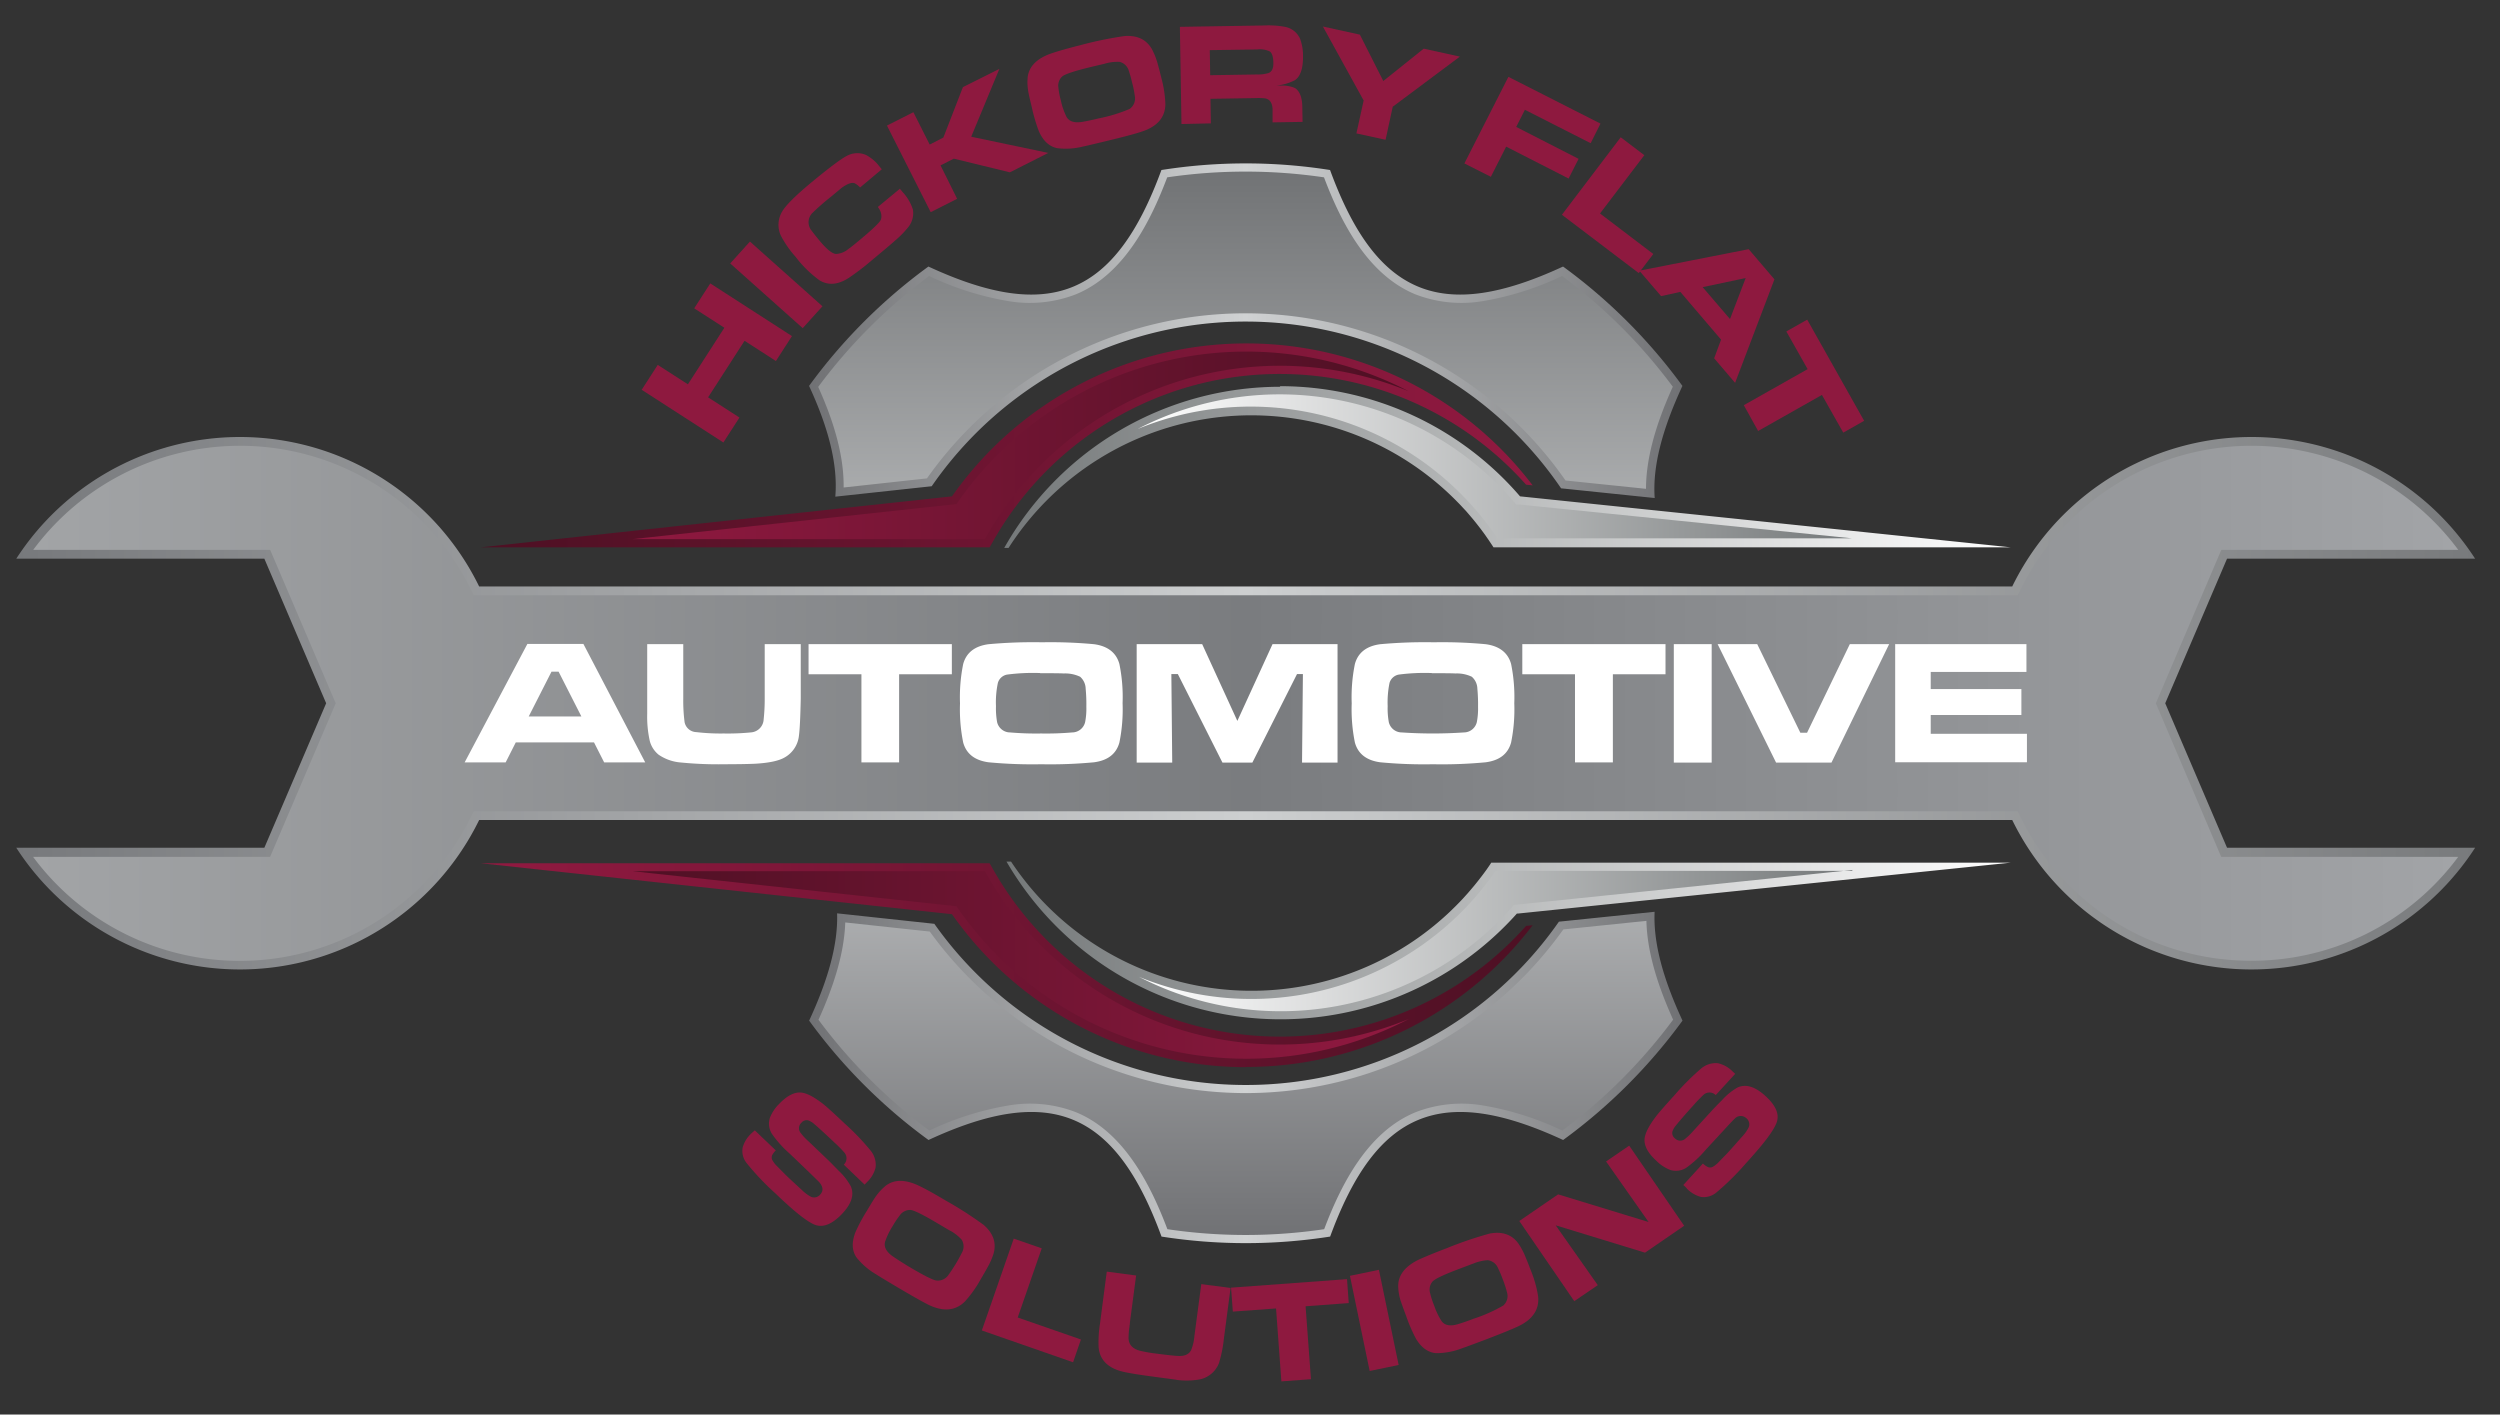 <svg id="Layer_1" data-name="Layer 1" xmlns="http://www.w3.org/2000/svg" xmlns:xlink="http://www.w3.org/1999/xlink" viewBox="0 0 548.51 310.36"><rect x="0" y="0" width="548.51" height="310.36" fill="#333333" stroke="none"/><defs><style>.cls-1,.cls-10,.cls-2,.cls-3,.cls-4,.cls-5,.cls-6,.cls-7,.cls-8,.cls-9{fill-rule:evenodd;}.cls-1{fill:url(#linear-gradient);}.cls-2{fill:url(#linear-gradient-2);}.cls-3{fill:url(#linear-gradient-3);}.cls-4{fill:url(#linear-gradient-4);}.cls-5{fill:url(#linear-gradient-5);}.cls-6{fill:url(#linear-gradient-6);}.cls-7{fill:url(#linear-gradient-7);}.cls-8{fill:url(#linear-gradient-8);}.cls-9{fill:url(#linear-gradient-9);}.cls-10{fill:url(#linear-gradient-10);}.cls-11{fill:url(#linear-gradient-11);}.cls-12{fill:url(#linear-gradient-12);}.cls-13{fill:#fff;}.cls-14{fill:#8e193f;}</style><linearGradient id="linear-gradient" x1="220.66" y1="206.57" x2="441.19" y2="206.57" gradientUnits="userSpaceOnUse"><stop offset="0" stop-color="#75797a"/><stop offset="1" stop-color="#fff"/></linearGradient><linearGradient id="linear-gradient-2" x1="249.68" y1="206.57" x2="406.3" y2="206.57" gradientUnits="userSpaceOnUse"><stop offset="0" stop-color="#fff"/><stop offset="1" stop-color="#75797a"/></linearGradient><linearGradient id="linear-gradient-3" x1="220.22" y1="102.41" x2="441.19" y2="102.41" xlink:href="#linear-gradient"/><linearGradient id="linear-gradient-4" x1="249.68" y1="102.41" x2="406.51" y2="102.41" xlink:href="#linear-gradient-2"/><linearGradient id="linear-gradient-5" x1="177.49" y1="154.3" x2="369.13" y2="154.3" gradientUnits="userSpaceOnUse"><stop offset="0" stop-color="#707174"/><stop offset="0.5" stop-color="#d0d2d3"/><stop offset="1" stop-color="#707174"/></linearGradient><linearGradient id="linear-gradient-6" x1="273.31" y1="37.65" x2="273.31" y2="270.68" gradientUnits="userSpaceOnUse"><stop offset="0" stop-color="#717375"/><stop offset="0.51" stop-color="#d0d2d3"/><stop offset="1" stop-color="#717275"/></linearGradient><linearGradient id="linear-gradient-7" x1="112.5" y1="97.72" x2="332.45" y2="97.72" gradientUnits="userSpaceOnUse"><stop offset="0" stop-color="#4f1024"/><stop offset="1" stop-color="#901940"/></linearGradient><linearGradient id="linear-gradient-8" x1="306.59" y1="97.72" x2="138.85" y2="97.72" xlink:href="#linear-gradient-7"/><linearGradient id="linear-gradient-9" x1="112.5" y1="11.03" x2="332.45" y2="11.03" gradientTransform="matrix(1, 0, 0, -1, 0, 222.75)" gradientUnits="userSpaceOnUse"><stop offset="0" stop-color="#901940"/><stop offset="1" stop-color="#4f1024"/></linearGradient><linearGradient id="linear-gradient-10" x1="306.59" y1="11.03" x2="138.85" y2="11.03" xlink:href="#linear-gradient-9"/><linearGradient id="linear-gradient-11" x1="3.57" y1="154.3" x2="543.05" y2="154.3" gradientUnits="userSpaceOnUse"><stop offset="0" stop-color="#77797c"/><stop offset="0.5" stop-color="#cdcfd0"/><stop offset="1" stop-color="#787a7c"/></linearGradient><linearGradient id="linear-gradient-12" x1="7.26" y1="154.3" x2="539.36" y2="154.3" gradientUnits="userSpaceOnUse"><stop offset="0" stop-color="#a2a4a6"/><stop offset="0.5" stop-color="#7a7c7f"/><stop offset="1" stop-color="#a2a4a7"/></linearGradient></defs><title>Logo-01</title><path class="cls-1" d="M332.83,200.46l108.36-11.19h-114c-.17.27-.35.54-.53.8h0l-.54.78v0l-.55.75v0c-.19.25-.37.5-.56.74v0l-.58.75h0c-.2.25-.39.5-.59.74h0c-.2.25-.39.49-.6.73v0l-.6.71,0,0-.61.71h0l-.63.7h0c-.21.24-.42.47-.64.7h0c-.22.24-.44.46-.66.69h0l-.66.67,0,0-.66.65,0,0-.67.65h0a63.28,63.28,0,0,1-96.28-11h-1a69.55,69.55,0,0,0,112.17,11.19Z"/><path class="cls-2" d="M406.3,191.07H328.14v0c-.19.27-.38.53-.56.8h0c-.18.27-.37.53-.56.78v0l-.57.76,0,0-.59.76h0l-.6.77h0l-.61.75h0l-.62.74,0,0-.63.73h0l-.65.72h0c-.21.24-.43.48-.65.71h0l-.67.71h0l-.68.69,0,0-.67.67,0,0-.69.66,0,0a65.16,65.16,0,0,1-69.5,13,67.81,67.81,0,0,0,81.81-15.25l.46-.52,74.35-7.68Z"/><path class="cls-3" d="M280.79,84.73A69.41,69.41,0,0,1,333.5,108.9h0l107.69,11.19H327.68c-.17-.27-.35-.54-.53-.81v0l-.53-.79h0l-.55-.79h0c-.18-.27-.37-.53-.56-.79h0l-.57-.77,0,0-.58-.75v0l-.59-.75h0l-.61-.75h0l-.61-.72,0,0c-.42-.49-.84-1-1.27-1.44l0,0-.65-.7h0c-.22-.24-.44-.47-.67-.7h0l-.68-.69h0a63.3,63.3,0,0,0-98,10.58h-.95a69.53,69.53,0,0,1,60.57-35.36Z"/><path class="cls-4" d="M249.68,94.09a65.11,65.11,0,0,1,70.73,14.15h0l.69.7h0c.23.23.46.47.68.71h0l.67.72v0c.45.48.89,1,1.32,1.48v0l.63.74h0l.63.76h0l.62.78h0l.6.77v0c.2.26.4.52.59.79h0l.59.81h0l.57.81v0l.55.81v0h77.86L333.4,110.7h-.73l-.53-.62a67.77,67.77,0,0,0-82.46-16Z"/><path class="cls-5" d="M273.31,238.05A83.64,83.64,0,0,1,205,202.69l-21.34-2.3c.23,6.6-1.86,14.33-6.13,23.54a119.16,119.16,0,0,0,26.19,26.19c26.69-12.37,41-6.45,51.12,21.19a119.69,119.69,0,0,0,37,0c10.13-27.64,24.43-33.56,51.12-21.19a119.38,119.38,0,0,0,26.19-26.19c-4.35-9.37-6.43-17.21-6.12-23.88l-21,2.17a83.65,83.65,0,0,1-68.68,35.83ZM204.42,106.68a83.74,83.74,0,0,1,138.09.46l20.54,2.13c-.5-6.82,1.58-14.89,6.08-24.6a119.38,119.38,0,0,0-26.19-26.19c-26.69,12.38-41,6.45-51.12-21.18a118.87,118.87,0,0,0-37,0c-10.13,27.63-24.43,33.56-51.12,21.18a119.38,119.38,0,0,0-26.19,26.19c4.27,9.21,6.35,17.27,5.76,24.3l21.17-2.29Z"/><path class="cls-6" d="M179.56,223.72a117.88,117.88,0,0,0,24.33,24.33,65.66,65.66,0,0,1,17.35-5.5,27.9,27.9,0,0,1,14.89,1.5c10.37,4.29,16.21,15.61,20,25.64a117.11,117.11,0,0,0,34.4,0c3.77-10,9.61-21.35,20-25.64a27.89,27.89,0,0,1,14.89-1.5,65.66,65.66,0,0,1,17.35,5.5,117.59,117.59,0,0,0,24.32-24.33c-3-6.64-5.7-14.31-5.86-21.68L343,203.92a85.54,85.54,0,0,1-139,.47l-18.55-2c-.23,7.26-2.9,14.79-5.86,21.33ZM367.05,84.89a117.1,117.1,0,0,0-24.32-24.33,66,66,0,0,1-17.35,5.5,28.09,28.09,0,0,1-14.89-1.5c-10.37-4.3-16.21-15.62-20-25.65a118,118,0,0,0-34.4,0c-3.77,10-9.61,21.35-20,25.65a28.1,28.1,0,0,1-14.89,1.5,66,66,0,0,1-17.35-5.5,117.39,117.39,0,0,0-24.33,24.33c3.06,6.78,5.67,14.54,5.58,22.07l18.28-2a85.54,85.54,0,0,1,140.1.46l17.66,1.83c0-7.6,2.78-15.56,5.87-22.38Z"/><path class="cls-7" d="M273.44,75.35a78.82,78.82,0,0,1,62.83,31.14l-1.45-.15a72.29,72.29,0,0,0-71.31-22.2l-.38.1c-.2,0-.4.1-.59.15l-.52.13-.51.14-.62.18-.43.12-.75.23-.3.09c-.72.22-1.42.45-2.13.69l-.32.11-.71.26-.41.15-.61.23-.47.17-.53.21-.53.21-.38.16a72.37,72.37,0,0,0-35.44,31.3l-.75,1.32H105.43l77.44-8.38,26-2.81a78.85,78.85,0,0,1,64.59-33.55Z"/><path class="cls-8" d="M138.74,118.29h77.34l.24-.41a74.08,74.08,0,0,1,36.32-32.07l.39-.16.55-.22.53-.21.48-.18.63-.24.42-.15.73-.26.33-.12,2.18-.71.3-.09.78-.23.43-.13.64-.18.52-.14.53-.14.61-.16.39-.09a74.17,74.17,0,0,1,46,3.45,77.19,77.19,0,0,0-98.77,24.09l-.46.66-71.11,7.69Z"/><path class="cls-9" d="M273.44,234.09A78.85,78.85,0,0,0,336.27,203l-1.45.15a72.22,72.22,0,0,1-71.31,22.19l-.38-.09-.59-.15-.52-.14-.51-.14-.62-.17-.43-.13-.75-.22-.3-.09c-.72-.22-1.42-.46-2.13-.7l-.32-.11-.71-.25-.41-.15-.61-.23-.47-.18-.53-.21-.53-.21-.38-.15a72.37,72.37,0,0,1-35.44-31.3l-.75-1.32H105.43l77.44,8.37,26,2.81a78.84,78.84,0,0,0,64.59,33.56Z"/><path class="cls-10" d="M138.74,191.14h77.34l.24.41a74.1,74.1,0,0,0,36.32,32.08l.39.16.55.22.53.21.48.18.63.23.42.16.73.26.33.11c.72.25,1.45.49,2.18.71l.3.1.78.23.43.12.64.18.52.15.53.14.61.15.39.1a74.29,74.29,0,0,0,46-3.46,77.2,77.2,0,0,1-98.77-24.08l-.46-.67-71.11-7.69Z"/><path class="cls-11" d="M475.06,154.3l13.56-31.72h54.43a58.42,58.42,0,0,0-101.56,6.1H105.13a58.42,58.42,0,0,0-101.56-6.1H58L71.56,154.3,58,186H3.57a58.42,58.42,0,0,0,101.56-6.09H441.49A58.42,58.42,0,0,0,543.05,186H488.62Z"/><path class="cls-12" d="M494,210.79a56.13,56.13,0,0,1-50.77-31.71L442.7,178H103.92l-.53,1.08A56.48,56.48,0,0,1,7.26,188h52L73.66,154.3,59.28,120.65h-52a56.48,56.48,0,0,1,96.13,8.87l.53,1.09H442.7l.53-1.09a56.48,56.48,0,0,1,96.13-8.87h-52L473,154.3,487.34,188h52A56.28,56.28,0,0,1,494,210.79Z"/><path class="cls-13" d="M132.56,167.28l-2.23-4.39H113.16l-2.22,4.39h-9l13.77-26H128l13.57,26Zm-5-10.08-5-9.83H121l-5,9.83ZM142,141.32h7.91v11.93a36.87,36.87,0,0,0,.29,5.19,2.71,2.71,0,0,0,2.58,2.19,45.66,45.66,0,0,0,6,.3,51.35,51.35,0,0,0,6-.24,3,3,0,0,0,2.77-2.86,41.26,41.26,0,0,0,.23-4.58V141.32h7.91v11.93q-.13,6.24-.4,8.16a6.21,6.21,0,0,1-3.12,4.77q-1.94,1.14-6.58,1.39-2.28.1-6.67.11a83.14,83.14,0,0,1-9.47-.38,10,10,0,0,1-4.94-1.71,5.77,5.77,0,0,1-1.94-3,24.51,24.51,0,0,1-.57-6l0-3.33V141.32Zm35.43,0h31.41v6.62H197.27v19.34H189V147.94H177.4v-6.62Zm51.24-.4a102.14,102.14,0,0,1,11.36.42c3,.4,4.88,1.85,5.57,4.34a36.2,36.2,0,0,1,.7,8.61,36.46,36.46,0,0,1-.7,8.63c-.69,2.49-2.54,3.93-5.57,4.33a102,102,0,0,1-11.56.43,102.07,102.07,0,0,1-11.57-.43c-3-.4-4.88-1.84-5.57-4.33a36.49,36.49,0,0,1-.7-8.61,36.46,36.46,0,0,1,.7-8.63c.69-2.49,2.54-3.94,5.57-4.34a108.08,108.08,0,0,1,11.77-.42Zm-.43,6.75a43.65,43.65,0,0,0-7.3.34,2.59,2.59,0,0,0-2,1.81,20.64,20.64,0,0,0-.42,5.12,16.91,16.91,0,0,0,.25,3.5,2.94,2.94,0,0,0,2.87,2.26,65.94,65.94,0,0,0,6.79.23,66.18,66.18,0,0,0,6.8-.23,2.94,2.94,0,0,0,2.85-2.26,15.32,15.32,0,0,0,.27-3.33,36.67,36.67,0,0,0-.15-4,3.59,3.59,0,0,0-1.22-2.63,7.65,7.65,0,0,0-3.59-.72q-1.05-.06-5.19-.06Zm21.18-6.35h14.34l7.72,16.85,7.72-16.85h14.26v26h-7.79l.19-19.43h-1.29l-9.8,19.43h-6.56l-9.79-19.43H257l.19,19.43h-7.8v-26Zm65.19-.4a101.8,101.8,0,0,1,11.35.42c3,.4,4.89,1.85,5.58,4.34a36.2,36.2,0,0,1,.7,8.61,36.46,36.46,0,0,1-.7,8.63c-.69,2.49-2.54,3.93-5.58,4.33a101.73,101.73,0,0,1-11.56.43,102,102,0,0,1-11.56-.43c-3-.4-4.88-1.84-5.57-4.33a36.49,36.49,0,0,1-.7-8.61,36.46,36.46,0,0,1,.7-8.63c.69-2.49,2.54-3.94,5.57-4.34a108.08,108.08,0,0,1,11.77-.42Zm-.43,6.75a43.89,43.89,0,0,0-7.31.34,2.62,2.62,0,0,0-2,1.81,21.3,21.3,0,0,0-.41,5.12,16.91,16.91,0,0,0,.25,3.5,2.93,2.93,0,0,0,2.86,2.26,100.64,100.64,0,0,0,13.6,0,2.94,2.94,0,0,0,2.85-2.26,15.32,15.32,0,0,0,.27-3.33,36.67,36.67,0,0,0-.15-4,3.59,3.59,0,0,0-1.22-2.63,7.65,7.65,0,0,0-3.59-.72q-1.05-.06-5.19-.06ZM334,141.32h31.42v6.62H353.87v19.34h-8.31V147.94H334v-6.62Zm33.24,0h8.31v26h-8.31v-26Zm9.61,0h8.69L395,160.76h1.48l9.38-19.44h8.63l-12.66,26H389.68l-12.83-26Zm39,0h28.76v6.1h-21v3.76H443.5v5.7H423.61V161h21.11v6.24H415.81v-26Z"/><path class="cls-14" d="M158.71,97.08,140.79,85.52l3.52-5.46,6.62,4.26,8-12.41-6.62-4.26,3.53-5.47,17.92,11.56-3.52,5.47-6.88-4.44-8,12.41,6.88,4.43Z"/><path class="cls-14" d="M176.12,72,160.21,57.8,164.54,53l15.91,14.2Z"/><path class="cls-14" d="M192.6,45.41l4.84-4,.62.75A10.18,10.18,0,0,1,200.3,46,4.89,4.89,0,0,1,199.14,50a21.08,21.08,0,0,1-2.68,2.72c-.85.77-2.59,2.23-5.2,4.4A53.9,53.9,0,0,1,186.18,61c-2.35,1.5-4.48,1.66-6.38.5a25.22,25.22,0,0,1-5.26-5.17,23,23,0,0,1-3.21-4.61,5.68,5.68,0,0,1,.28-5.31q1.15-2,6.26-6.26,6.45-5.34,8.24-6.1A4.74,4.74,0,0,1,190,34a9,9,0,0,1,3,2.58l.47.56-4.77,4a4,4,0,0,0-1.21-.94c-.61-.23-1.55.11-2.81,1l-2.4,2a51.26,51.26,0,0,0-4.14,3.63,2.89,2.89,0,0,0,0,3.86c.34.48.92,1.2,1.73,2.18,1.5,1.81,2.68,2.76,3.52,2.85a4.56,4.56,0,0,0,2.74-1.08c.39-.26,1.18-.89,2.37-1.88,2.82-2.34,4.39-3.82,4.71-4.46S193.46,46.48,192.6,45.41Z"/><path class="cls-14" d="M204.2,46.55l-9.6-19,5.8-2.93,3.58,7.1,3-1.54,4.29-11.07,8-4L213.09,30,230,33.55l-8.43,4.26-12.3-3-2.91,1.47L210,43.62Z"/><path class="cls-14" d="M237.07,9.9a81.66,81.66,0,0,1,9.74-2q4.14-.25,5.92,2.88A15.35,15.35,0,0,1,254,14c.23.81.49,1.8.78,3a25.4,25.4,0,0,1,.91,5.88q-.08,4.34-5.19,6-2.27.75-7.48,2-4.51,1.09-5.49,1.29a15.39,15.39,0,0,1-5.58.34q-2.59-.53-4-3.67a36,36,0,0,1-1.54-5.19c-.42-1.74-.68-2.85-.76-3.34a11.75,11.75,0,0,1-.17-3.38c.28-2.35,2-4.08,5.09-5.18Q232.74,11,237.07,9.9Zm2.11,4.84c-3.35.81-5.38,1.48-6.08,2a2.71,2.71,0,0,0-.88,2.5,16.92,16.92,0,0,0,.53,2.77A15.32,15.32,0,0,0,234,25.65c.58,1,1.73,1.38,3.45,1.09,1-.17,2.2-.42,3.6-.76a34.64,34.64,0,0,0,6.78-2.07A2.78,2.78,0,0,0,249,21.19a22.23,22.23,0,0,0-.63-3.14,23.31,23.31,0,0,0-.69-2.47,2.82,2.82,0,0,0-2-2,9.51,9.51,0,0,0-3,.31C242.37,14,241.22,14.24,239.18,14.74Z"/><path class="cls-14" d="M259.22,27.21l-.35-21.32,18.42-.3a20.32,20.32,0,0,1,4.59.29,4.55,4.55,0,0,1,3.39,2.69,11,11,0,0,1,.62,3.84c0,2.56-.53,4.28-1.73,5.15A10.86,10.86,0,0,1,280,18.77l1.06,0a7,7,0,0,1,3.06.55c1,.63,1.58,2,1.61,4.05l.06,3.37-6.58.11,0-2.66c0-1.6-.61-2.48-1.75-2.62a13.35,13.35,0,0,0-1.88-.05l-10,.16.09,5.39Zm6.3-10.71,10.15-.16a8.42,8.42,0,0,0,2.65-.31c.73-.31,1.08-1,1.06-2.16,0-1.35-.28-2.21-.77-2.58a5.18,5.18,0,0,0-2.79-.44L265.43,11Z"/><path class="cls-14" d="M297.6,29.27l1.59-7.22L290.25,5.82l8.11,1.78,5.14,10.17,8.87-7.09,7.93,1.74-14.73,11L304,30.67Z"/><path class="cls-14" d="M321.29,35.86l9.66-19,20.2,10.26L349,31.42l-14.43-7.33-1.91,3.76,13.69,7-2.19,4.32-13.7-7-3.36,6.62Z"/><path class="cls-14" d="M342.69,47.12l12.9-17,5.18,3.93-9.72,12.79,11.69,8.89-3.19,4.19Z"/><path class="cls-14" d="M359.67,59.39l24-4.72,5.65,6.62L380.69,84l-4.6-5.39,1.52-4.09-8.94-10.48-4.22.93ZM373.57,63l6,7,3.44-9Z"/><path class="cls-14" d="M382.6,88.9l14-7.91-4.67-8.27,4.58-2.59L409,92.33l-4.58,2.59-4.68-8.27-14,7.91Z"/><path class="cls-14" d="M165.6,248l4.61,4.4a4.77,4.77,0,0,0-.77,1,1.32,1.32,0,0,0,.06,1.22,6.44,6.44,0,0,0,1.11,1.37l1.77,1.79q.39.4,3.5,3.26a8.59,8.59,0,0,0,1.91,1.46,1.7,1.7,0,0,0,2.13-.37c.74-.77.71-1.65-.08-2.64-.19-.24-1-1-2.33-2.31l-4.24-4.06a23.68,23.68,0,0,1-3.93-4.39,4.19,4.19,0,0,1-.41-3.51,8.77,8.77,0,0,1,2-3c1.72-1.79,3.31-2.63,4.8-2.51q1.86.14,5,2.61,1.23,1,4.6,4.19a53.32,53.32,0,0,1,5.78,6.05,4.93,4.93,0,0,1,1,3.58,6.5,6.5,0,0,1-1.9,3.23l-.51.54-4.57-4.38a1.92,1.92,0,0,0,.12-2.66,27.89,27.89,0,0,0-2.19-2.21q-2.78-2.64-4.36-4a4.08,4.08,0,0,0-1.41-.86,1.49,1.49,0,0,0-1.47.55,1.62,1.62,0,0,0-.18,2.18,12.73,12.73,0,0,0,1.79,1.92l4.37,4.18c.3.28,1,1,2.24,2.27a13.44,13.44,0,0,1,2.63,3.38c.81,1.85.15,3.9-2,6.13q-3,3.11-5.55,2.42-2.42-.66-9-7a57,57,0,0,1-6.31-6.65,4.28,4.28,0,0,1-.87-3.41,6.66,6.66,0,0,1,1.88-3.06Z"/><path class="cls-14" d="M207.43,263.37a82.71,82.71,0,0,1,8.39,5.38c2.08,1.81,2.82,3.88,2.2,6.2a15.21,15.21,0,0,1-1.38,3.16c-.4.74-.91,1.62-1.53,2.67a25.45,25.45,0,0,1-3.46,4.83q-3.1,3-7.93.67c-1.42-.71-3.67-2-6.75-3.81-2.66-1.58-4.27-2.56-4.82-2.92a15.52,15.52,0,0,1-4.23-3.66c-1-1.46-1.08-3.27-.28-5.43a37.14,37.14,0,0,1,2.54-4.78c.92-1.54,1.52-2.51,1.79-2.91a11.91,11.91,0,0,1,2.26-2.53c1.84-1.49,4.26-1.53,7.26-.14Q203.61,261.09,207.43,263.37Zm-1.88,4.94c-3-1.77-4.87-2.71-5.73-2.84a2.74,2.74,0,0,0-2.39,1.17,19.56,19.56,0,0,0-1.56,2.34,15.72,15.72,0,0,0-1.68,3.47c-.3,1.13.27,2.2,1.7,3.2.83.58,1.86,1.23,3.1,2,3.33,2,5.42,3.07,6.29,3.27a2.75,2.75,0,0,0,2.75-1.11,35.72,35.72,0,0,0,3-4.93A2.82,2.82,0,0,0,211,272a9.64,9.64,0,0,0-2.37-1.9C208.37,270,207.36,269.38,205.55,268.31Z"/><path class="cls-14" d="M215.42,291.91l7-20.15,6.14,2.13-5.27,15.18,13.87,4.82-1.72,5Z"/><path class="cls-14" d="M242.83,279l6.44.85-1.38,10.43c0,.17,0,.35-.07.54l0,.25a15.86,15.86,0,0,0-.21,2.63c.07,1.36.92,2.25,2.54,2.67a31,31,0,0,0,3.42.6c2.31.3,3.93.48,4.87.53,1.47.08,2.44-.35,2.9-1.29a10,10,0,0,0,.7-2.94l.24-1.83,1.29-9.7,6.42.85-1.46,11.08a28.31,28.31,0,0,1-1.08,5.39,5.78,5.78,0,0,1-4.74,3.67,16.9,16.9,0,0,1-4.71,0c.86.09-.7-.12-4.68-.65-3.26-.43-5.53-.8-6.8-1.09-3.41-.79-5.23-2.59-5.48-5.41a26.16,26.16,0,0,1,.31-5.22Z"/><path class="cls-14" d="M281.14,303.08l-1.17-16-9.48.69-.39-5.25,25.44-1.87.38,5.25-9.47.7,1.18,16Z"/><path class="cls-14" d="M300.51,300.8l-4.33-20.88,6.36-1.32,4.33,20.88Z"/><path class="cls-14" d="M317.45,273.85a82.22,82.22,0,0,1,9.43-3.21c2.71-.5,4.79.21,6.22,2.14a15.37,15.37,0,0,1,1.62,3.05c.32.77.7,1.72,1.13,2.86a25.1,25.1,0,0,1,1.62,5.72c.3,2.88-1.17,5.09-4.41,6.61q-2.16,1-7.19,2.92c-2.89,1.09-4.66,1.74-5.29,1.95a15.55,15.55,0,0,1-5.49,1q-2.64-.21-4.42-3.16a35.48,35.48,0,0,1-2.16-5c-.63-1.68-1-2.75-1.17-3.22a11.87,11.87,0,0,1-.57-3.34c0-2.37,1.46-4.29,4.42-5.76C312.59,275.77,314.67,274.9,317.45,273.85Zm2.69,4.55c-3.23,1.22-5.16,2.12-5.79,2.72a2.73,2.73,0,0,0-.58,2.59,18.36,18.36,0,0,0,.87,2.68,15.32,15.32,0,0,0,1.66,3.48c.7.94,1.89,1.16,3.56.66,1-.29,2.13-.69,3.47-1.2a34,34,0,0,0,6.48-2.88,2.76,2.76,0,0,0,.85-2.84,24.06,24.06,0,0,0-1-3.05,21.43,21.43,0,0,0-1-2.36,2.82,2.82,0,0,0-2.25-1.71,9.7,9.7,0,0,0-3,.68C323.21,277.24,322.1,277.66,320.14,278.4Z"/><path class="cls-14" d="M345.4,285.48l-12.06-17.59,8.52-5.84,19.85,6.07-9.33-13.29,5.07-3.47,12.06,17.58-8.59,5.9-19.6-6,9.24,13.13Z"/><path class="cls-14" d="M369.32,260l4.3-4.71a5.08,5.08,0,0,0,1.05.75,1.27,1.27,0,0,0,1.22-.09,6.18,6.18,0,0,0,1.35-1.14L379,253q.39-.41,3.18-3.57a8.61,8.61,0,0,0,1.42-1.95,1.7,1.7,0,0,0-.41-2.11,1.8,1.8,0,0,0-2.64.13c-.24.2-1,1-2.26,2.38l-4,4.33a23.5,23.5,0,0,1-4.31,4,4.17,4.17,0,0,1-3.49.49,8.76,8.76,0,0,1-3.06-2q-2.74-2.5-2.61-4.74.11-1.86,2.5-5c.63-.83,2-2.39,4.09-4.69a54.46,54.46,0,0,1,5.92-5.91,5,5,0,0,1,3.56-1.09,6.52,6.52,0,0,1,3.28,1.84l.54.49-4.27,4.67a1.93,1.93,0,0,0-2.67-.07,30.19,30.19,0,0,0-2.16,2.24q-2.58,2.84-3.87,4.45a3.81,3.81,0,0,0-.82,1.43,1.49,1.49,0,0,0,.57,1.45,1.64,1.64,0,0,0,2.19.14,14.52,14.52,0,0,0,1.88-1.83l4.09-4.47c.27-.3,1-1.06,2.22-2.29a13.6,13.6,0,0,1,3.32-2.7q2.75-1.28,6.17,1.86c2.12,1.93,3,3.77,2.54,5.49s-2.66,4.69-6.78,9.2a57.43,57.43,0,0,1-6.52,6.45,4.31,4.31,0,0,1-3.38,1,6.78,6.78,0,0,1-3.1-1.82C370,260.61,369.74,260.35,369.32,260Z"/></svg>